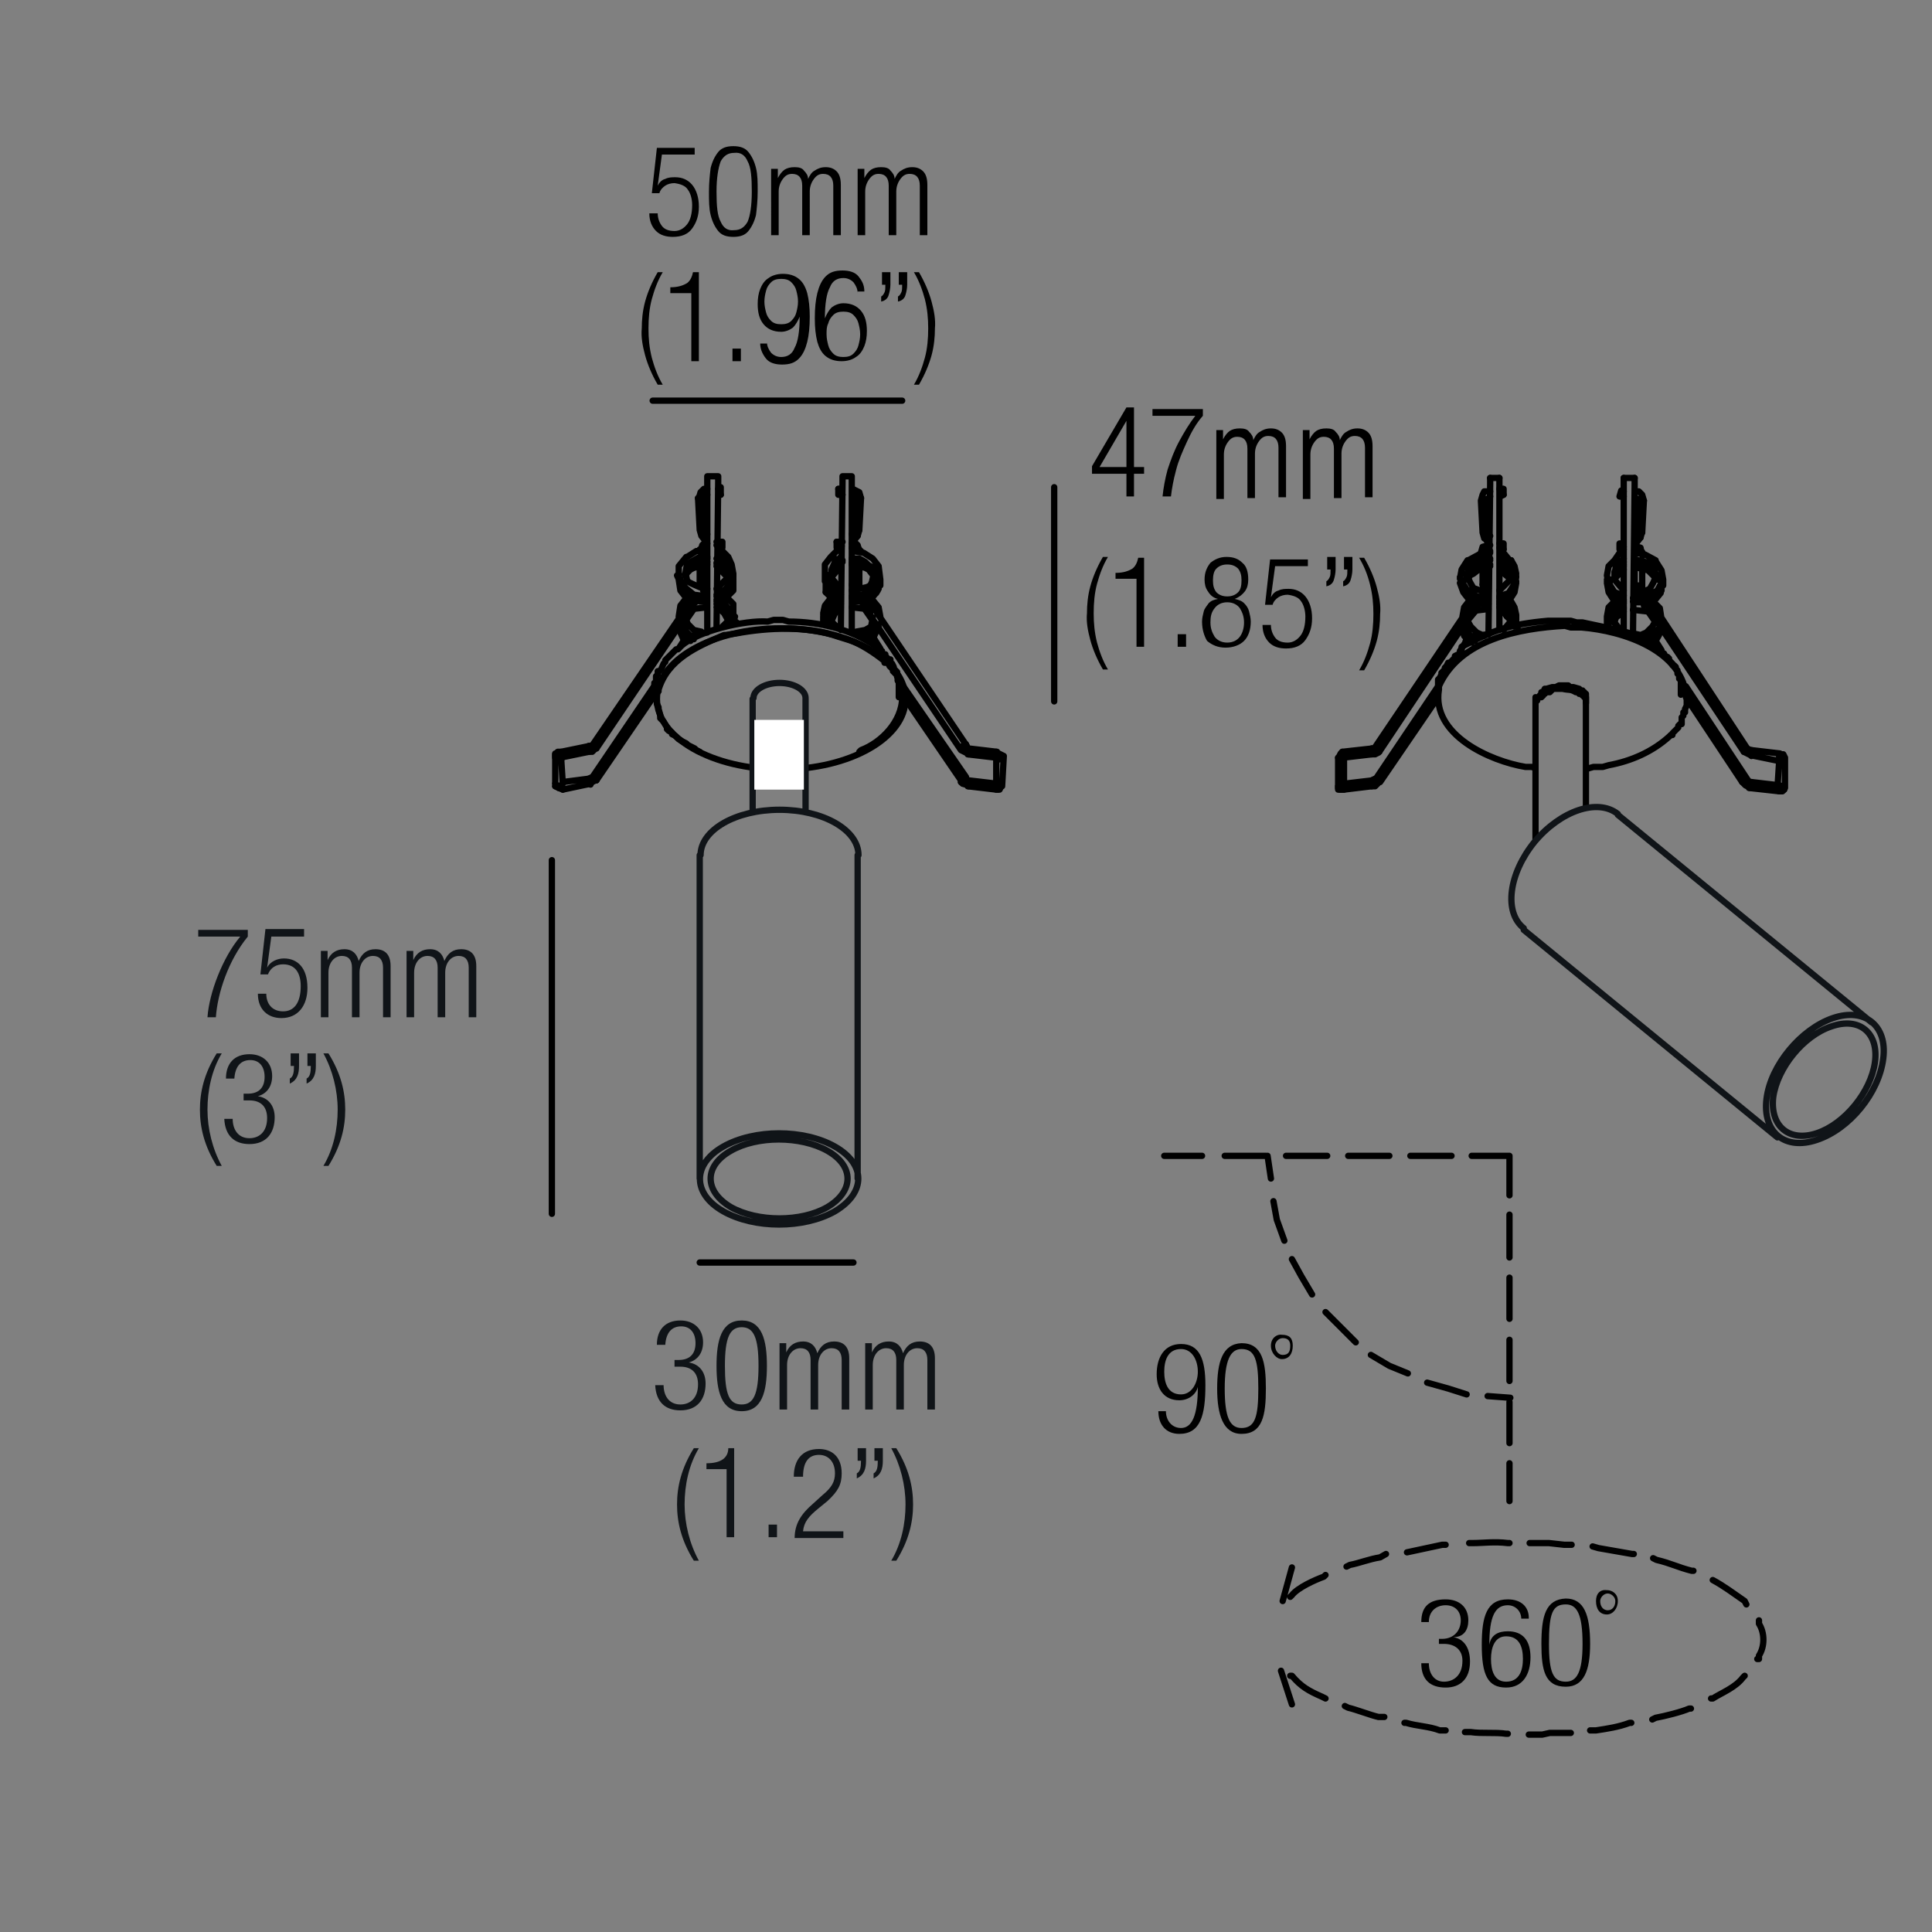 <?xml version="1.0" encoding="utf-8"?>
<!-- Generator: Adobe Illustrator 23.0.1, SVG Export Plug-In . SVG Version: 6.00 Build 0)  -->
<svg version="1.1" id="Layer_1" xmlns="http://www.w3.org/2000/svg" xmlns:xlink="http://www.w3.org/1999/xlink" x="0px" y="0px"
	 viewBox="0 0 230 230" style="enable-background:new 0 0 230 230;" xml:space="preserve">
<rect x="0" y="0" width="230" height="230" fill="#808080" stroke="none"/>
<style type="text/css">
	.st0{fill:none;stroke:#000000;stroke-width:0.75;stroke-linecap:round;stroke-linejoin:round;stroke-miterlimit:10;}
	.st1{fill:none;stroke:#101418;stroke-width:0.75;stroke-linecap:round;stroke-linejoin:round;stroke-miterlimit:10;}
	.st2{fill:#101418;}
	.st3{clip-path:url(#SVGID_2_);}
	
		.st4{clip-path:url(#SVGID_4_);fill:none;stroke:#101418;stroke-width:0.75;stroke-linecap:round;stroke-linejoin:round;stroke-miterlimit:10;}
	.st5{fill:#FFFFFF;}
</style>
<ellipse class="st0" cx="93" cy="83.2" rx="14.8" ry="8.4"/>
<path d="M82.7,17.6v0.8h-3.9l-0.5,3.7l0,0c0.2-0.4,0.5-0.7,0.9-0.8c0.4-0.2,0.8-0.2,1.2-0.2c0.8,0,1.5,0.3,2,0.9
	c0.5,0.6,0.8,1.5,0.8,2.6c0,1.1-0.3,1.9-0.8,2.6c-0.5,0.7-1.3,1-2.3,1c-0.8,0-1.5-0.2-2-0.7c-0.5-0.5-0.8-1.2-0.8-2.1h1
	c0,0.6,0.2,1.1,0.5,1.5c0.3,0.4,0.8,0.6,1.5,0.6c0.6,0,1.1-0.3,1.5-0.8c0.4-0.5,0.6-1.3,0.6-2.3c0-0.7-0.2-1.4-0.5-1.8
	c-0.3-0.5-0.9-0.7-1.6-0.8c-0.4,0-0.8,0.1-1.1,0.3c-0.3,0.2-0.6,0.5-0.7,0.9h-0.9l0.6-5.4H82.7z M84.4,22.8c0-1,0.1-2,0.2-2.8
	c0.2-0.8,0.5-1.4,0.9-1.9c0.4-0.5,1-0.7,1.8-0.7c0.8,0,1.4,0.2,1.8,0.7c0.4,0.5,0.7,1.1,0.9,1.9c0.2,0.8,0.2,1.7,0.2,2.8
	c0,1-0.1,2-0.2,2.8c-0.2,0.8-0.5,1.4-0.9,1.9c-0.4,0.5-1,0.7-1.8,0.7c-0.8,0-1.4-0.2-1.8-0.7c-0.4-0.5-0.7-1.1-0.9-1.9
	C84.4,24.8,84.4,23.9,84.4,22.8 M85.3,22.8c0,1.7,0.1,2.9,0.5,3.6c0.3,0.7,0.8,1.1,1.6,1c0.7,0,1.2-0.3,1.6-1
	c0.3-0.7,0.5-1.9,0.5-3.6c0-1.7-0.1-2.9-0.5-3.6c-0.3-0.7-0.8-1.1-1.6-1c-0.7,0-1.2,0.3-1.6,1C85.5,20,85.3,21.2,85.3,22.8
	 M91.8,20.1h0.8v1.1h0c0.2-0.4,0.5-0.8,0.8-1c0.3-0.2,0.7-0.3,1.2-0.3c0.5,0,0.9,0.1,1.1,0.4c0.3,0.3,0.5,0.6,0.5,1h0
	c0.2-0.4,0.4-0.8,0.8-1c0.3-0.2,0.7-0.4,1.3-0.4c0.6,0,1,0.2,1.3,0.5c0.3,0.3,0.5,0.8,0.5,1.6V28h-0.9v-5.9c0-0.9-0.4-1.4-1.2-1.4
	c-0.5,0-0.8,0.2-1.1,0.6c-0.3,0.4-0.5,0.9-0.5,1.5V28h-0.9v-5.9c0-0.9-0.4-1.4-1.2-1.4c-0.5,0-0.8,0.2-1.1,0.6
	c-0.3,0.4-0.5,0.9-0.5,1.5V28h-0.9V20.1z M102.1,20.1h0.8v1.1h0c0.2-0.4,0.5-0.8,0.8-1c0.3-0.2,0.7-0.3,1.2-0.3
	c0.5,0,0.9,0.1,1.1,0.4c0.3,0.3,0.5,0.6,0.5,1h0c0.2-0.4,0.4-0.8,0.8-1c0.3-0.2,0.7-0.4,1.3-0.4c0.6,0,1,0.2,1.3,0.5
	c0.3,0.3,0.5,0.8,0.5,1.6V28h-0.9v-5.9c0-0.9-0.4-1.4-1.2-1.4c-0.5,0-0.8,0.2-1.1,0.6c-0.3,0.4-0.5,0.9-0.5,1.5V28h-0.9v-5.9
	c0-0.9-0.4-1.4-1.2-1.4c-0.5,0-0.8,0.2-1.1,0.6c-0.3,0.4-0.5,0.9-0.5,1.5V28h-0.9V20.1z"/>
<path d="M78.9,32.4c-0.6,1-1,2.1-1.3,3.2c-0.3,1.1-0.4,2.3-0.4,3.5s0.1,2.3,0.4,3.5c0.3,1.1,0.7,2.2,1.3,3.2h-0.6
	c-0.7-1.2-1.2-2.4-1.5-3.5c-0.3-1.1-0.5-2.2-0.4-3.2c0-1,0.1-2.1,0.4-3.2c0.3-1.1,0.8-2.3,1.5-3.5H78.9z M82.2,34.9h-2.4v-0.7
	c0.9,0,1.5-0.2,2-0.5c0.4-0.3,0.6-0.8,0.7-1.3h0.7V43h-0.9V34.9z M87.2,41.5h1V43h-1V41.5z M91,35.9c0,0.5,0.1,0.9,0.2,1.3
	c0.1,0.4,0.3,0.7,0.6,1c0.3,0.3,0.7,0.4,1.2,0.4c0.5,0,0.9-0.1,1.2-0.4c0.3-0.3,0.5-0.6,0.6-1c0.1-0.4,0.2-0.8,0.2-1.3
	c0-0.5-0.1-0.9-0.2-1.3c-0.1-0.4-0.3-0.7-0.6-1c-0.3-0.3-0.7-0.4-1.2-0.4c-0.5,0-0.9,0.1-1.2,0.4c-0.3,0.3-0.5,0.6-0.6,1
	C91.1,35,91,35.4,91,35.9 M91.3,40.7c0,0.5,0.2,0.9,0.5,1.3c0.3,0.3,0.7,0.5,1.2,0.5c0.7,0,1.3-0.3,1.6-1.1c0.4-0.7,0.6-2,0.6-3.7
	l0,0c-0.2,0.5-0.5,1-0.8,1.3c-0.4,0.3-0.9,0.5-1.4,0.5c-0.9,0-1.6-0.3-2.1-0.9c-0.5-0.6-0.7-1.4-0.7-2.4c0-0.7,0.1-1.3,0.3-1.8
	c0.2-0.5,0.5-1,1-1.3c0.4-0.3,1-0.5,1.7-0.5c0.8,0,1.4,0.2,1.9,0.6c0.5,0.4,0.8,1,1,1.7c0.2,0.8,0.3,1.7,0.3,2.8
	c0,1.2-0.1,2.2-0.3,3c-0.2,0.8-0.5,1.5-1,2c-0.5,0.5-1.1,0.7-2,0.7c-0.8,0-1.5-0.2-1.9-0.7c-0.4-0.5-0.7-1.1-0.7-1.8H91.3z
	 M98.4,39.8c0,0.5,0.1,0.9,0.2,1.3c0.1,0.4,0.3,0.7,0.6,1c0.3,0.3,0.7,0.4,1.2,0.4c0.5,0,0.9-0.1,1.2-0.4c0.3-0.3,0.5-0.6,0.6-1
	c0.1-0.4,0.2-0.8,0.2-1.3c0-0.5-0.1-0.9-0.2-1.3c-0.1-0.4-0.3-0.7-0.6-1s-0.7-0.4-1.2-0.4c-0.5,0-0.9,0.1-1.2,0.4
	c-0.3,0.3-0.5,0.6-0.6,1C98.4,38.9,98.4,39.3,98.4,39.8 M102.1,34.9c0-0.5-0.2-0.9-0.5-1.3c-0.3-0.3-0.7-0.5-1.2-0.5
	c-0.7,0-1.3,0.3-1.6,1.1c-0.4,0.7-0.6,2-0.6,3.7l0,0c0.2-0.5,0.5-1,0.8-1.3c0.4-0.3,0.9-0.5,1.4-0.5c0.9,0,1.6,0.3,2.1,0.9
	c0.5,0.6,0.7,1.4,0.7,2.4c0,0.7-0.1,1.3-0.3,1.8c-0.2,0.5-0.5,1-1,1.3c-0.4,0.3-1,0.5-1.7,0.5c-0.8,0-1.4-0.2-1.9-0.6
	c-0.5-0.4-0.8-1-1-1.7c-0.2-0.8-0.3-1.7-0.3-2.8c0-1.2,0.1-2.2,0.3-3c0.2-0.8,0.5-1.5,1-2c0.5-0.5,1.1-0.7,2-0.7
	c0.8,0,1.5,0.2,1.9,0.7c0.4,0.5,0.7,1,0.7,1.8H102.1z M107,32.4h1v1.5c0,0.4-0.1,0.9-0.2,1.2c-0.1,0.4-0.4,0.7-0.9,0.8v-0.6
	c0.2-0.1,0.3-0.3,0.4-0.5c0.1-0.2,0.1-0.5,0.1-0.9H107V32.4z M105,32.4h1v1.5c0,0.4-0.1,0.9-0.2,1.2c-0.1,0.4-0.4,0.7-0.9,0.8v-0.6
	c0.2-0.1,0.3-0.3,0.4-0.5c0.1-0.2,0.1-0.5,0.1-0.9H105V32.4z M108.8,45.8c0.6-1,1-2.1,1.3-3.2c0.3-1.1,0.4-2.3,0.4-3.5
	s-0.1-2.3-0.4-3.5c-0.3-1.1-0.7-2.2-1.3-3.2h0.6c0.7,1.2,1.2,2.4,1.5,3.5c0.3,1.1,0.5,2.2,0.4,3.2c0,1-0.1,2.1-0.4,3.2
	c-0.3,1.1-0.8,2.3-1.5,3.5H108.8z"/>
<path d="M137.9,168c0,1.6,0.9,2.7,2.5,2.7c2.5,0,3.1-2.2,3.1-5.8c0-3.1-0.7-4.9-2.9-4.9c-2,0-2.9,1.6-2.9,3.6c0,1.8,0.9,3.1,2.7,3.1
	c1.1,0,2-0.7,2.2-1.6c0,3.4-0.7,4.9-2,4.9c-1.1,0-1.8-0.9-1.8-2H137.9z M138.6,163.3c0-1.3,0.4-2.7,2-2.7c1.3,0,2,1.3,2,2.7
	c0,1.3-0.7,2.7-2,2.7C139,166,138.6,164.6,138.6,163.3"/>
<path d="M145.8,165.3c0-3.4,0.7-4.7,2-4.7c1.6,0,2,1.3,2,4.7c0,3.4-0.4,4.7-2,4.7C146.4,170,145.8,168.7,145.8,165.3 M144.9,165.3
	c0,3.1,0.7,5.4,2.9,5.4c2.5,0,2.9-2.2,2.9-5.4c0-3.1-0.4-5.4-2.9-5.4C145.5,160,144.9,162.2,144.9,165.3"/>
<path d="M151.3,160.2c0,0.9,0.7,1.6,1.3,1.6c0.9,0,1.3-0.7,1.3-1.6c0-0.9-0.4-1.3-1.3-1.3C152,158.8,151.3,159.3,151.3,160.2
	 M151.8,160.2c0-0.4,0.4-0.9,0.9-0.9c0.7,0,0.9,0.4,0.9,0.9c0,0.7-0.2,1.1-0.9,1.1C152.2,161.3,151.8,160.8,151.8,160.2"/>
<path d="M171.2,195.7h0.7c1.3,0,2.2,0.7,2.2,2c0,1.8-1.1,2.5-2.2,2.5c-1.1,0-1.8-0.9-1.8-2.2h-0.9c0,2,1.1,2.9,2.9,2.9
	c1.8,0,2.9-1.1,2.9-3.1c0-1.6-0.7-2.7-2-2.9c1.3,0,1.8-0.9,1.8-2c0-1.6-1.1-2.5-2.7-2.5c-2,0-2.9,0.9-2.9,2.7h0.9c0-1.3,0.9-2,2-2
	c1.1,0,1.8,0.7,1.8,1.8c0,1.3-0.9,2.2-2.2,2.2h-0.4V195.7z"/>
<path d="M182,192.6c0-1.3-0.9-2.2-2.5-2.2c-2.5,0-3.1,2-3.1,5.4c0,3.6,0.7,5.1,2.9,5.1c2,0,2.9-1.6,2.9-3.6c0-2-0.9-3.1-2.7-3.1
	c-1.1,0-2,0.4-2.2,1.6c0-3.4,0.7-4.7,2.2-4.7c0.9,0,1.6,0.7,1.6,1.6H182z M177.5,197.5c0-1.3,0.4-2.7,1.8-2.7c1.6,0,2,1.3,2,2.7
	c0,1.3-0.4,2.7-2,2.7C177.9,200.2,177.5,198.9,177.5,197.5"/>
<path d="M184.4,195.7c0-3.6,0.4-4.7,2-4.7c1.3,0,2,1.1,2,4.7c0,3.4-0.7,4.5-2,4.5C184.9,200.2,184.4,199.1,184.4,195.7 M183.5,195.7
	c0,3.1,0.4,5.1,2.9,5.1c2.2,0,2.9-2,2.9-5.1c0-3.4-0.7-5.4-2.9-5.4C184,190.4,183.5,192.4,183.5,195.7"/>
<path d="M190,190.6c0,0.9,0.4,1.6,1.3,1.6c0.7,0,1.3-0.7,1.3-1.6c0-0.9-0.7-1.3-1.3-1.3C190.5,189.2,190,189.7,190,190.6
	 M190.5,190.6c0-0.4,0.4-0.9,0.9-0.9c0.4,0,0.9,0.4,0.9,0.9c0,0.7-0.4,1.1-0.9,1.1C190.9,191.7,190.5,191.3,190.5,190.6"/>
<path class="st0" d="M196.6,76.6h0.2 M192.2,74.1l-0.2-0.2l-0.4,0.2l-0.2,0.2 M192.4,73.4V73 M195.1,70.5v-0.4l-0.4-0.2v0.2
	 M195.5,69.9l-0.2-0.2h-0.7 M195.5,66.1v-0.4h-0.4l-0.2,0.2 M192.8,65.4v-0.4v-0.2 M171.2,83v-0.7 M193.3,56.9h1.3 M177.4,56.9h1.1
	 M188.8,96.1V83.7V83 M178.5,64.7h0.4 M179,65.4h-0.2 M177.2,64.9l-0.7,0.2l-0.2,0.7 M177.4,65.6l-0.2,0.2 M176.5,69.6v-2.2
	 M176.3,66.1v-0.2 M177.2,67.4v2.2 M176.5,69.6l0.2,0.9 M177.2,69.6v0.2 M179.4,73.4l-0.7-0.9 M176.7,70.5h0.2 M177.2,69.9v0.2
	 M179.9,73.9l-0.4-0.4 M180.5,74.6h0.2 M179.9,73.9v-0.7l-0.2-0.7l-0.7-0.7 M175.6,71.9l-0.2,0.2 M174.7,73.9l0.4,0.7l0.7,0.7
	l0.9,0.4 M179.9,73.4l-0.4-0.7l-0.4-0.7 M179.9,73.7l-0.4-0.9l-0.9-0.4 M174.7,73.7v0.2 M179.9,73.9l-0.4-0.9l-0.9-0.4 M175.6,72.8
	l-0.9,1.1 M174.1,74.8l0.2,0.9l0.4,0.4 M180.5,74.1v0.4 M174.1,74.8l0.9,1.3 M180.5,74.6v-0.7 M174.3,74.6l0.9,1.3 M180.5,74.6v-1.1
	 M174.3,74.6l0.4,0.7l0.7,0.7 M175,71.4l-0.7,0.9l-0.2,1.1 M180.5,74.3v-1.1l-0.2-0.9l-0.4-0.7 M179,75l0.9-1.1 M180.3,74.6l0.2-0.2
	 M175.6,75.7l1.6-0.2 M175.6,75.7l-0.7,0.4l-0.4,0.2 M175.6,72.8l-0.4,0.2 M175.4,72.1l-0.4,0.2l-0.4,0.4 M177.2,72.5l-1.6,0.2
	 M175.4,72.1l0.7-0.2 M178.5,72.3l1.1-0.7l0.7-1.1 M178.5,71l1.1-0.4l0.7-1.1 M177.4,65.8l-1.3,0.2l-1.3,0.7 M174.7,66.7l-0.7,1.1
	l-0.2,1.1l0.7,1.1 M174.5,70.1l1.3,0.9l1.3,0.2 M178.5,71.2l1.1-0.4l0.7-1.1l0.2-1.1 M173.8,68.7l0.2,0.9l0.4,0.9 M174.5,70.5
	l1.3,0.7l1.3,0.4 M178.5,71.6l1.1-0.7l0.7-0.9l0.2-1.3 M177.2,71.9h-0.7l-0.4-0.2h-0.2h-0.2v-0.2h-0.2v-0.2h-0.2H175V71h-0.2
	l-0.2-0.2l-0.2-0.2v-0.2v-0.2l-0.2-0.2v-0.2h-0.2V69 M178.5,71.9l1.1-0.7l0.7-0.9l0.2-1.1 M173.8,69.4l0.4,1.1l0.7,0.9l1.1,0.4
	 M180.3,70.5l0.2-1.1 M179.9,69l-1.3-1.1 M177.4,67.4l-1.1,0.2l-0.9,0.7l-0.4,0.2l-0.2,0.4 M179.9,68.7l-0.4-0.7l-0.9-0.7
	 M177.4,67.2h-1.1l-0.9,0.7l-0.9,1.1 M179.9,68.5l-0.4-0.7l-0.9-0.7 M177.4,66.7l-1.1,0.2l-0.9,0.4l-0.4,0.4l-0.4,0.9 M179.9,68.5
	l-0.4-1.1l-0.9-0.7 M177.4,66.5l-0.9,0.2l-0.9,0.2l-0.4,0.2l-0.2,0.2l-0.4,1.1l0.4,0.9l0.4,0.7l1.1,0.4h0.7 M178.5,70.3l1.3-1.3
	 M180.3,69.4l0.2-1.1l-0.2-0.9l-0.4-0.7 M179.9,69v-0.9l-0.7-0.9 M177.2,63.6l0.2,0.2 M178.5,65.2l1.3,1.6 M179.2,67.2l-0.4-0.9
	 M177.4,64.9l-0.7-0.9 M177.2,63.4v0.2 M176.5,63.4l0.2,0.7 M177,59.6l0.2,3.8 M176.5,63.4l-0.2-3.8 M177.4,59.1l-0.2,0.2l-0.2,0.2
	 M177.4,58.5h-0.7l-0.2,0.4l-0.2,0.7 M179,58.9l-0.4,0.2 M178.5,58.2h0.4 M175.2,73l-11,16.5 M163.6,89.1l11-16.3 M163.3,89.8h0.4
	l0.4-0.2 M163.3,89.1h0.2 M163.3,89.8l-3.4,0.4 M159.8,89.5l3.6-0.4 M160,90.2l-0.2,0.2 M159.8,89.5l-0.2,0.2l-0.2,0.4 M171.2,83
	l-6.9,10.1 M163.8,92.7l7.4-11 M173.8,77.5l0.7-1.1 M163.3,93.6h0.4l0.4-0.4 M163.3,92.9l0.4-0.2 M163.3,93.6L160,94 M160,93.3
	l3.4-0.4 M159.3,93.8l0.2,0.2h0.4 M160,90.2v3.4 M159.3,93.6v-3.4 M212.5,90.2v3.6 M211.6,93.8l0.2-3.1 M211.8,94.2h0.4l0.2-0.2
	 M208.5,93.1l3.4,0.4 M211.8,94.2l-3.6-0.4 M208,92.9l0.4,0.2 M207.4,93.1l0.4,0.4l0.4,0.2 M197.1,76.3l0.7,1.1 M200.7,81.7
	l7.4,11.2 M207.4,93.1L200.7,83 M212.5,90.2l-0.2-0.4h-0.4 M208.5,89.3l3.4,0.4 M211.8,90.6l-3.4-0.7 M208,89.1l0.4,0.2 M207.6,89.5
	l0.4,0.2l0.4,0.2 M197.3,72.8L208,89.1 M207.6,89.5l-11-16.5 M193.1,58.5h0.2 M193.3,59.1h-0.4 M195.7,59.6l-0.2-0.7l-0.4-0.4h-0.4
	 M195.1,59.6l-0.2-0.2h-0.2 M195.7,59.6l-0.2,3.8 M194.9,63.4l0.2-3.8 M195.3,64l0.2-0.7 M194.6,63.8l0.2-0.4 M195.3,64l-0.7,0.9
	 M193.3,66.5l-0.7,0.7 M192.2,66.7l1.1-1.6 M192.6,67.2l-0.4,0.9V69 M192.2,66.7l-0.7,0.7l-0.2,1.1l0.2,0.9 M192.2,69l1.1,1.3
	 M194.6,70.5h0.9l0.9-0.4l0.4-0.7l0.4-0.9l-0.4-0.9l-0.2-0.4l-0.4-0.2l-0.7-0.2l-0.9-0.2 M193.3,66.9l-0.9,0.4l-0.2,1.1 M197.3,68.7
	l-0.4-0.9l-0.2-0.2l-0.9-0.4l-1.1-0.2 M193.3,67.2l-0.9,0.7l-0.2,0.9 M197.3,69l-0.7-1.1l-0.4-0.2l-1.6-0.4 M193.3,67.4l-0.9,0.7
	l-0.2,0.9 M197.1,69l-0.2-0.4l-0.7-0.7l-1.6-0.4 M193.3,67.8l-1.1,1.1 M191.3,69.4l0.2,1.1 M195.7,71.9l1.1-0.2l0.9-1.1l0.2-1.1
	 M191.3,69.2l0.2,1.3l0.7,0.9l1.1,0.4 M198,69v0.7h-0.2v0.4v0.2l-0.2,0.2l-0.4,0.4l-0.2,0.2h-0.2v0.2h-0.2l-0.2,0.2H196h-0.2
	l-0.2,0.2h-1.1 M191.3,69l0.2,1.1l0.7,1.1l1.1,0.4 M194.4,71.6l1.6-0.2l1.3-0.9 M197.3,70.5l0.4-0.9l0.2-0.9 M191.3,68.5l0.2,1.1
	l0.7,1.1l1.1,0.7 M194.4,71.2L196,71l1.3-0.7 M197.3,70.3L198,69l-0.2-1.1l-0.7-1.1 M197.1,66.7l-1.3-0.7l-1.1-0.2 M191.5,69.4
	l0.7,1.1l1.1,0.4 M191.5,70.5l0.7,1.1l1.1,0.7 M195.7,71.9l0.7,0.2 M196.2,72.8l-1.8-0.2 M197.3,72.8l-0.4-0.4l-0.4-0.2 M196.6,73
	l-0.4-0.2 M197.1,76.3l-0.2-0.2l-0.7-0.2 M194.4,75.4l1.8,0.4 M191.3,74.3l0.2,0.2 M192.2,74.1l0.7,0.9 M192.2,71.6l-0.7,0.7
	l-0.2,1.1v0.9 M197.8,73.7l-0.2-1.3l-0.7-0.7 M196.4,75.9l0.7-0.7l0.7-0.7 M191.3,73.4v1.1 M196.6,76.1l1.1-1.6 M191.3,73.9v0.7
	 M196.9,76.1l0.9-1.3 M191.3,74.6v-0.4 M197.1,76.3l0.4-0.7l0.2-0.7 M197.1,74.1l-0.9-1.3 M193.3,72.5l-0.9,0.4l-0.4,0.9
	 M193.3,72.3l-0.9,0.4l-0.4,0.9 M195.7,72.1v-0.2 M192.8,72.1l-0.7,0.7l-0.2,0.7 M195.1,75.7l0.9-0.4l0.7-0.7l0.4-0.7 M196.6,72.1
	l-0.4-0.2 M192.6,71.9l-0.4,0.7l-0.2,0.7l0.2,0.9 M192.4,73.4l-0.2,0.7 M193.3,72.8l-0.9,0.7 M194.6,70.1v-0.4 M195.1,70.5l0.4-0.7
	 M194.6,69.6v-2.2 M194.9,65.8h0.2 M195.5,66.1h0.2 M195.5,67.6v2.2 M194.9,65.8l-0.2-0.2 M195.5,66.1l-0.2-0.9l-0.7-0.2
	 M193.3,65.4h-0.4 M192.8,64.7h0.4"/>
<path class="st0" d="M86.6,68.7l-1.3-1.3 M84.2,67.2l-1.6,0.4l-0.4,0.2l-0.4,0.4l-0.2,0.4 M86.6,68.5l-0.4-0.7l-0.9-0.7 M84.2,66.9
	l-1.1,0.2l-0.9,0.4l-0.7,0.9 M86.6,68.3l-0.4-0.9l-0.9-0.4 M84.2,66.5l-1.1,0.2l-0.9,0.4l-0.4,0.4l-0.2,0.9 M86.6,68.3l-0.4-1.1
	l-0.9-0.7 M84.2,66.3h-0.9l-0.7,0.4l-0.4,0.2l-0.4,0.2l-0.2,1.1l0.2,0.9l0.2,0.2l0.4,0.2l0.9,0.4l0.9,0.2 M85.3,70.1l1.3-1.3
	 M87.3,69v-0.7l-0.2-1.1l-0.4-0.9 M86.6,68.7v-0.9l-0.4-1.1 M84,63.4l0.2,0.2 M85.3,64.9l1.3,1.3 M86.2,66.7l-0.7-0.7 M84.2,64.7
	l-0.7-0.9 M84,63.1v0.2 M83.3,63.1l0.2,0.7 M83.7,59.3l0.2,3.8 M83.3,63.1l-0.2-3.8 M84.2,58.9H84l-0.2,0.4 M84.2,58.2h-0.4
	l-0.4,0.4l-0.2,0.7 M85.8,58.9h-0.2 M85.5,58.2l0.2-0.2 M82,72.8L71,89.1 M70.6,88.6l11-16.1 M70.1,89.5h0.4l0.4-0.4 M70.1,88.9
	l0.4-0.2 M70.1,89.5l-3.4,0.7 M66.8,89.5l3.4-0.7 M66.8,90.2H67 M66.8,89.5h-0.4l-0.2,0.2 M77.9,82.8L71,92.9 M70.6,92.4l7.6-11.2
	 M80.8,77.2l0.7-1.1 M70.3,93.3l0.2-0.2l0.4-0.2 M70.1,92.7l0.4-0.2 M70.3,93.3L67,94 M67,93.1l3.1-0.4 M66.1,93.6l0.4,0.2L67,94
	 M66.8,90.2l0.2,3.1 M66.1,93.3v-3.6 M119.5,90l-0.2,3.6 M118.6,93.6v-3.4 M118.6,94h0.4l0.2-0.4 M115.3,92.9l3.4,0.4 M118.6,94
	l-3.4-0.4 M115,92.7l0.2,0.2 M114.4,93.1l0.2,0.2l0.7,0.2 M104.1,76.1l0.7,1.1 M107.4,81.5l7.6,11 M114.4,92.9l-6.9-10.1 M119.5,90
	l-0.4-0.2l-0.4-0.2 M115.3,89.1l3.4,0.4 M118.6,90.2l-3.4-0.4 M115,88.9l0.2,0.2 M114.4,89.3l0.4,0.2l0.4,0.2 M104.1,72.5l11,16.3
	 M114.4,89.3l-11-16.3 M99.8,58.2h0.4 M100.3,58.9h-0.4 M102.5,59.3l-0.2-0.7l-0.4-0.2l-0.4-0.2 M101.9,59.3l-0.2-0.2l-0.2-0.2
	 M102.5,59.3l-0.2,3.8 M101.6,63.1l0.2-3.8 M102.1,63.8l0.2-0.7 M101.6,63.4v-0.2 M102.1,63.8l-0.7,0.9 M100.1,66.3l-0.7,0.7
	 M98.9,66.3l1.3-1.3 M101.4,63.6l0.2-0.2 M99.4,66.9l-0.4,0.9v0.9 M98.9,66.3l-0.7,0.9v1.1v0.9 M98.9,68.7l1.1,1.3 M101.4,70.3
	l0.9-0.2l0.9-0.2l0.4-0.2l0.2-0.4l0.2-0.9l-0.2-0.9l-0.4-0.2l-0.4-0.4l-0.7-0.4h-0.9 M100.3,66.7l-0.9,0.4l-0.4,1.1 M104.1,68.5
	l-0.2-0.9l-0.4-0.2l-0.9-0.7h-1.1 M100.3,66.9l-0.9,0.4l-0.4,1.1 M104.1,68.5l-0.7-0.9l-0.4-0.2l-1.6-0.4 M100.1,67.2l-0.7,0.7
	l-0.4,0.7 M104.1,68.7l-0.7-0.9l-0.4-0.2l-1.6-0.4 M100.1,67.4l-1.1,1.3 M98.3,69.2v1.3 M102.7,71.9l1.1-0.7l0.7-0.9l0.2-1.1
	 M98.3,69v1.1l0.9,1.1l0.9,0.4 M104.8,69v0.7h-0.2v0.2v0.2c-0.2,0.2-0.2,0.7-0.7,0.7V71h-0.2l-0.2,0.2H103v0.2h-0.2v0.2h-0.9h-0.2
	h-0.2 M98.3,68.5l0.2,1.1l0.7,1.1l0.9,0.7 M101.4,71.2h1.3l1.3-0.9 M104.1,70.3l0.4-0.9l0.2-0.9 M98.3,68.3v1.1l0.9,1.1l0.9,0.7
	 M101.4,71l1.3-0.2l1.3-0.7 M104.1,70.1l0.7-1.1l-0.2-1.6l-0.7-0.9 M103.9,66.5l-1.1-0.7l-1.3-0.2 M98.3,69.2l0.9,0.9l0.9,0.7
	 M98.3,70.5l0.9,0.9l0.9,0.4 M102.7,71.9h0.4 M103.2,72.5l-1.8-0.2 M104.1,72.5l-0.2-0.4l-0.7-0.2 M103.4,72.8l-0.2-0.2 M104.1,76.1
	l-0.4-0.4H103 M101.4,75.2l1.6,0.4 M98.3,74.1v0.2 M98.9,73.9l0.7,0.7 M98.9,71.2l-0.7,0.9L98,73l0.2,1.1 M104.8,73.4l-0.2-1.1
	l-0.9-1.1 M103.2,75.7l0.7-0.7l0.7-0.7 M98,73.2l0.2,1.1 M103.4,75.7l1.1-1.1 M98,73.4v0.9 M103.9,75.9l0.7-1.3 M98,74.1v-0.2
	 M103.9,76.1l0.4-0.9l0.2-0.7 M103.9,73.9l-0.9-1.3 M100.1,72.3l-0.7,0.4l-0.4,0.9 M103.9,73.7v-0.2 M100.1,71.9l-0.7,0.7l-0.7,0.9
	 M99.8,71.9l-0.7,0.4l-0.4,0.9 M101.9,75.2L103,75l0.7-0.4l0.2-1.1 M103.4,71.9l-0.4-0.2 M99.6,71.6l-0.7,0.7L98.7,73l0.2,0.9
	 M98,74.1h0.2 M99.4,73l-0.4,0.9 M101.4,69.6h0.2 M100.1,72.3L99.4,73 M101.4,69.6h0.2 M101.9,70.3l0.4-0.7 M101.6,69.4v-2.2
	 M101.6,65.6h0.2 M102.3,65.6h0.2 M102.3,67.4v2.2 M101.6,65.6l-0.2-0.4 M102.3,65.6l-0.2-0.7l-0.4-0.4 M100.1,65.2h-0.4 M99.6,64.5
	h0.7 M107.4,83L107.4,83c0,2.9-2.5,5.4-4.9,6.3l-0.2,0.2 M182.8,91.5l-0.4-0.2h-0.4h-0.4c-4.2-0.7-11.2-3.8-10.3-9.2v-0.2v-0.2
	c2.5-5.6,9.6-6.9,15-7.2l0.7,0.2h1.3c4.9,0.4,12.1,2.7,12.5,8.5v0.2v0.4v0.2l-0.2,0.4v0.4h-0.2v0.2v0.2l-0.2,0.2V86v0.2h-0.2
	l-0.2,0.2v0.2l-0.7,0.7v0.2h-0.2l-0.2,0.2c-2,1.8-4.5,2.9-7.2,3.4l-0.7,0.2h-0.7h-0.4l-0.7,0.2 M171.2,82.4v-0.9v-0.2v-0.4l0.2-0.2
	l0.2-0.4v-0.2l0.2-0.2l0.2-0.2v-0.2l0.2-0.2l0.2-0.4h0.2l0.2-0.2l0.2-0.2l0.2-0.2v-0.2l0.4-0.2l0.4-0.2V77c3.8-2,5.8-2.7,10.3-3.1
	h2.7l0.7,0.2h0.7l4.2,0.9l0.4,0.2h0.4l0.7,0.2c0.7,0.4,2.2,0.9,2.7,1.6l0.9,0.4v0.2l0.4,0.2l0.2,0.4h0.2l0.2,0.2v0.2l0.2,0.2
	l0.2,0.2v0.2h0.2l0.2,0.2v0.2l0.2,0.2v0.2v0.2l0.2,0.2v0.4h0.2v0.4v0.2v1.3 M194.6,56.9v0.9l-0.2,17.9 M193.3,56.9v18.3 M177.4,56.9
	v0.7l-0.2,17.9 M178.5,56.9V75 M188.8,83v-0.2v-0.2h-0.2v-0.2h-0.2v-0.2h-0.2l-0.2-0.2l-0.7-0.2h-0.4l-0.2-0.2h-1.1l-0.4,0.2h-0.4
	l-0.7,0.2h-0.2l-0.2,0.4h-0.2v0.2l-0.2,0.2V83h-0.2 M188.8,83.7v-0.2v-0.2V83h-0.2v-0.2h-0.2l-0.2-0.2h-0.2v-0.2h-0.2h-0.2
	c-0.7-0.4-0.7-0.2-1.6-0.4h-1.1l-0.4,0.4h-0.4l-0.2,0.2h-0.2v0.2l-0.2,0.2H183v0.4l-0.2,0.2 M182.8,99.9V83 M179,65.4v-0.7
	 M179,58.9v-0.7 M177.2,65.8l-0.2-0.2h-0.2 M176.7,65.6h-0.2l-0.2,0.2 M177.2,69.6L177.2,69.6l-0.4-0.2 M176.7,69.4l-0.2,0.2
	 M177.2,69.9H177 M177,69.9l-0.2,0.2v0.4 M179.4,73v0.4 M180.5,74.3l-0.2-0.4h-0.4 M175.6,76.3v-0.7 M175,76.3l0.2,0.2 M175.2,73
	h0.2 M175.2,73l-0.2-0.2h-0.4 M175.6,72.8l-0.2-0.7 M180.3,69.4v-0.2h-0.2V69h-0.2 M179.9,66.7h-0.4l-0.2,0.4 M177.2,63.6l-0.4,0.2
	V64 M177.2,63.4h-0.4h-0.2 M177,59.6l-0.2-0.2h-0.2l-0.2,0.2 M164.2,89.5l-0.2-0.4l-0.2-0.2l-0.2,0.2 M175.2,73l-0.2-0.2
	 M163.3,89.8v-0.7 M160,90.2l-0.2-0.7 M159.3,90.2L159.3,90.2l0.4,0.2v-0.2 M164.2,93.1v-0.2l-0.4-0.2 M174.5,76.3h0.2l0.4,0.2
	 M163.3,92.9v0.7 M159.3,93.6V94h0.4l0.2-0.2V94 M159.3,93.6V94h0.7 M211.8,94l0.2,0.2l0.2-0.2l0.2-0.2 M211.8,90.4l0.2,0.2h0.2
	l0.2-0.4 M211.8,94.2V94l0.2,0.2l0.2-0.2h0.2 M208.5,93.1l-0.2,0.7 M208,92.9h-0.4l-0.2,0.2 M197.1,76.3L197.1,76.3l-0.4,0.2
	 M211.8,89.8v0.9 M208.5,89.3V90 M208,89.1h-0.2l-0.2,0.4 M196.9,72.8l-0.2,0.2 M192.8,59.1l0.2-0.7 M195.7,59.6l-0.2-0.2h-0.4v0.2
	 M195.5,63.4h-0.2h-0.2h-0.2 M195.3,64l-0.2-0.2h-0.4 M192.6,67.2l-0.2-0.4h-0.2 M191.5,69.4v-0.2h0.2V69h0.4 M196.4,72.1l-0.2,0.7
	 M197.3,72.8h-0.4l-0.2,0.2v0.2 M196.2,75.9v0.4"/>
<path class="st0" d="M125.5,83.5V58 M179.7,142.3v-4.7 M179.7,149.7v-5.1 M179.7,157v-4.9 M179.7,164.4v-4.9 M179.7,171.8v-4.9
	 M179.7,178.7v-4.5 M143.1,137.6h-4.5 M150.7,137.6h-4.9 M158,137.6h-4.9 M165.4,137.6h-4.9 M172.8,137.6h-4.9 M179.7,137.6h-4.5
	 M152.7,190.6l1.1-4 M157.8,187.5l-0.2,0.2c-1.1,0.4-3.1,1.3-3.8,2.2l-0.2,0.2 M165,185l-0.7,0.4c-1.3,0.2-2.5,0.7-3.6,0.9l-0.4,0.2
	 M172.1,183.9h-0.4l-4.2,0.9 M179.7,183.7h-0.2c-1.6-0.2-2.9,0-4.2,0h-0.4 M187.1,183.9h-0.9l-1.8-0.2h-0.7h-0.9h-0.7 M194.5,185
	h-0.2l-4-0.7l-0.7-0.2 M201.6,187h-0.2c-1.6-0.4-2.5-0.9-4.2-1.3l-0.4-0.2 M207.9,191l-0.2-0.4c-1.3-0.9-2.5-1.8-3.8-2.5
	 M209.2,197.5h0.2v-0.4c0.7-1.1,0.7-2.7,0-3.8v-0.4 M203.7,202.2h0.2c1.1-0.7,2.7-1.3,3.6-2.5l0.2-0.2 M196.7,204.7l0.4-0.2
	c1.1-0.2,3.1-0.7,4-1.1h0.2 M189.3,206h0.7c1.3-0.2,2.7-0.4,4-0.9h0.2 M182,206.5h1.6l0.9-0.2h1.6h0.7h0.2 M174.4,206.2h0.7
	c1.3,0.2,2.9,0,4.2,0.2h0.2 M167.2,205.1h0.2c1.3,0.4,2.7,0.4,4,0.9h0.7 M160.1,203.1l0.4,0.2c0.9,0.2,2.7,0.9,3.6,1.1h0.7
	 M153.6,199.5h0.2c1.1,1.3,2,1.8,3.6,2.5l0.4,0.2 M153.8,202.9l-1.3-4 M177.1,166.2l2.7,0.2 M169.9,164.6l2.5,0.7l2.2,0.7
	 M163.2,161.3l2.2,1.3l2.2,0.9 M157.8,156.2l1.8,1.8l1.8,1.8 M153.8,149.9l1.1,2l1.3,2.2 M151.6,143l0.4,2.2l0.9,2.5 M150.9,137.6
	l0.4,2.7 M83.3,150.3h18.3 M77.7,47.7h29.7 M65.7,102.4v42.1 M83.3,89.5l-0.4-0.2l-0.2-0.2l-0.4-0.2l-0.4-0.2l-0.2-0.2l-0.4-0.2
	L80.8,88l-0.2-0.2l-0.2-0.2l-0.4-0.2v-0.2l-0.4-0.2l-0.2-0.2v-0.2l-0.4-0.7l-0.4-0.4v-0.2v-0.2l-0.2-0.7v-0.2l-0.2-0.4v-1.3l0.2-0.2
	v-0.2c1.1-3.6,4.5-5.1,7.8-6.5h0.2l1.3-0.2c3.8-0.7,8.5-0.9,12.1,0.4l1.3,0.4c1.3,0.4,3.1,1.6,4.2,2.5v0.2h0.4l0.2,0.4l0.2,0.2
	l0.2,0.2v0.2l0.4,0.4l0.2,0.4c-0.2,0.7,0.4,0.4,0.4,1.1v0.2V83 M77.9,82.2v-0.9h0.2v-0.4v-0.2v-0.2l0.2-0.2v-0.4h0.2l0.2-0.2L79,79
	l0.2-0.2v-0.2l0.2-0.2l1.1-1.1h0.2l0.2-0.2l0.2-0.2c2-1.8,7.6-3.1,10.3-2.9l0.7-0.2h1.1l0.7,0.2c3.6,0,7.4,0.9,10.3,2.9l0.4,0.4
	l0.2,0.2h0.2v0.4h0.4v0.2l0.2,0.2l0.2,0.2h0.2V79h0.2l0.2,0.4v0.2l0.2,0.2l0.2,0.2v0.2v0.2v0.2h0.2V81v0.2V83 M101.4,56.7v18.6
	 M100.3,56.7v0.7L100.1,75 M84.2,56.7v18.6 M85.5,56.7v0.7l-0.2,17.4 M86,65.2v-0.7 M85.8,58.9V58 M84,65.6l-0.2-0.2h-0.2
	 M83.5,65.4h-0.2v0.2 M84,69.4L84,69.4h-0.2 M83.7,69.4h-0.2l-0.2,0.2 M84,69.6L84,69.6h-0.2 M83.7,69.6v0.2v0.2 M86.2,72.8V73
	 M87.3,74.1l-0.2-0.4h-0.4 M86.6,73.7v0.2 M82.4,75.7l0.2,0.4 M82,76.1l0.2,0.2 M82,72.8h0.2 M82.2,72.8l-0.4-0.2h-0.2 M82.4,72.5
	v-0.7 M87.3,70.3l-0.2-0.2 M87.1,69h0.2H87.1v-0.2h-0.4 M86.6,66.3l-0.4,0.2v0.2 M84,63.4h-0.2l-0.2,0.4 M84,63.1l-0.2-0.2h-0.2
	l-0.2,0.2 M83.7,59.3v-0.2h-0.4l-0.2,0.2 M71,89.1v-0.4h-0.4 M82.2,72.8l-0.4-0.4 M70.1,89.5v-0.7 M66.1,89.8v0.4h0.7v-0.7 M71,92.9
	v-0.4h-0.4 M81.5,76.1l0.7,0.2 M70.1,92.7l0.2,0.7 M66.1,93.6h0.2l0.2,0.2l0.2-0.2L67,94 M66.1,93.3l0.2,0.2l0.2,0.2l0.2-0.2
	 M118.6,93.8l0.2,0.2l0.2-0.2l0.2-0.2 M118.6,90.2l0.4,0.2l0.2-0.2l0.2-0.2 M118.6,94v-0.2l0.2,0.2l0.2-0.2l0.2-0.2 M115.3,92.9v0.7
	 M115,92.7l-0.2-0.2l-0.2,0.2l-0.2,0.4 M104.1,76.1h-0.2l-0.4,0.2 M118.6,89.5v0.7 M115.3,89.1v0.7 M115,88.6v0.2 M115,88.6
	l-0.4,0.2l-0.2,0.4 M103.9,72.5l-0.4,0.2 M99.8,58.9v-0.7 M102.5,59.3l-0.2-0.2h-0.2l-0.2,0.2 M102.3,63.1l-0.2-0.2h-0.2l-0.2,0.2
	 M102.1,63.8l-0.2-0.2l-0.2-0.2 M99.4,66.9v-0.4l-0.4-0.2 M98.3,69.2V69h0.2v-0.2h0.4 M98.5,70.1l-0.2,0.4 M103.2,71.9v0.7
	 M103.4,73h0.2 M104.1,72.5h-0.2l-0.4,0.2 M103,75.7v0.4 M103.6,76.3h-0.2 M98.9,73.9l-0.2-0.2l-0.2,0.2l-0.2,0.2 M99.4,73v-0.2
	 M101.9,70.3v-0.2l-0.2-0.4h-0.2 M102.3,69.6l-0.2-0.2h-0.2h-0.2v0.2 M102.3,65.6v-0.2h-0.4l-0.2,0.2 M99.6,65.2v-0.7 M77.9,82.8
	v-0.7 M100.3,56.7h1.1 M84.2,56.7h1.3 M85.3,64.5H86 M86,65.2h-0.4 M84,64.5l-0.4,0.4l-0.2,0.7 M84.2,65.2L84,65.6 M83.3,69.4v-2.2
	 M84,67.2v2.2 M83.3,69.6l0.4,0.4 M84,69.4v0.2 M86.2,73l-0.7-0.7 M83.7,70.3v-0.2 M84,69.6h0.2 M86.6,73.7L86.2,73 M87.5,74.1h0.2
	 M86.6,73.9V73v-0.7L86,71.6 M82.6,71.6l-0.4,0.2 M81.5,73.4l0.4,0.9l0.7,0.7l0.9,0.2 M86.6,73.2l-0.2-0.9l-0.7-0.4 M86.6,73.4
	l-0.4-0.9l-0.7-0.7 M81.7,73.4h-0.2 M86.6,73.4l-0.4-0.7l-0.9-0.4 M82.6,72.5l-0.9,1.3 M80.8,74.6l0.2,0.7l0.4,0.9 M87.5,73.9v0.2
	 M81.1,74.6l0.7,1.1 M87.3,74.1l0.2-0.7 M81.1,74.3l0.9,1.3 M87.3,74.3v-1.1 M81.1,74.1l0.4,0.9l0.7,0.7 M81.7,71.2l-0.7,0.9
	l-0.2,1.3 M87.3,74.1V73v-1.1l-0.7-0.7 M86,74.6l0.7-0.7 M87.1,74.3l0.2-0.2 M82.4,75.7l1.8-0.4 M82.4,75.7H82l-0.4,0.4 M82.4,72.5
	l-0.2,0.2 M82.4,71.9h-0.7l-0.2,0.7 M84.2,72.3l-1.8,0.2 M82.4,71.9l0.4-0.2 M85.3,71.9l1.1-0.7l0.9-0.9 M85.3,70.8l1.1-0.7l0.7-1.1
	 M84.2,65.6h-1.3l-1.1,0.7 M81.7,66.3l-0.9,1.1v1.3l0.7,1.1 M81.5,69.9l1.1,0.9l1.6,0.2 M85.3,71l1.1-0.4l0.7-1.1l0.2-1.1
	 M80.6,68.5l0.4,0.9l0.4,0.7 M81.5,70.1l1.1,0.9l1.6,0.2 M85.3,71.4l1.1-0.7l0.7-1.1l0.2-1.1 M84.2,71.6h-0.9l-0.4-0.2l-0.2-0.2
	h-0.2h-0.2V71H82l-0.2-0.2h-0.2v-0.2l-0.2-0.2v-0.2h-0.2v-0.4l-0.2-0.2v-0.7 M85.3,71.6l1.1-0.4l0.7-1.1l0.2-1.1 M80.8,69l0.2,1.3
	l0.7,0.9l1.1,0.4 M87.3,70.3v-1.1"/>
<path d="M134.1,55.6v-5.5h0l-3.2,5.5H134.1z M134.1,56.4h-4.1v-0.9l4.1-7h0.9v7.1h1.2v0.8H135v2.7h-0.9V56.4z M137.3,48.7h5.9v0.8
	c-0.8,0.9-1.4,2-1.9,3.1c-0.5,1.1-1,2.2-1.3,3.4c-0.3,1.1-0.5,2.2-0.6,3.1h-1c0.1-1,0.3-2.1,0.6-3.2c0.4-1.2,0.8-2.3,1.4-3.4
	c0.6-1.1,1.2-2.1,1.9-3h-5.1V48.7z M144.8,51.2h0.8v1.1h0c0.2-0.4,0.5-0.8,0.8-1c0.3-0.2,0.7-0.3,1.2-0.3c0.5,0,0.9,0.1,1.1,0.4
	c0.3,0.3,0.5,0.6,0.5,1h0c0.2-0.4,0.4-0.8,0.8-1c0.3-0.2,0.7-0.4,1.3-0.4c0.6,0,1,0.2,1.3,0.5c0.3,0.3,0.5,0.8,0.5,1.6v6.1h-0.9
	v-5.9c0-0.9-0.4-1.4-1.2-1.4c-0.5,0-0.8,0.2-1.1,0.6c-0.3,0.4-0.5,0.9-0.5,1.5v5.3h-0.9v-5.9c0-0.9-0.4-1.4-1.2-1.4
	c-0.5,0-0.8,0.2-1.1,0.6c-0.3,0.4-0.5,0.9-0.5,1.5v5.3h-0.9V51.2z M155.1,51.2h0.8v1.1h0c0.2-0.4,0.5-0.8,0.8-1
	c0.3-0.2,0.7-0.3,1.2-0.3c0.5,0,0.9,0.1,1.1,0.4c0.3,0.3,0.5,0.6,0.5,1h0c0.2-0.4,0.4-0.8,0.8-1c0.3-0.2,0.7-0.4,1.3-0.4
	c0.6,0,1,0.2,1.3,0.5c0.3,0.3,0.5,0.8,0.5,1.6v6.1h-0.9v-5.9c0-0.9-0.4-1.4-1.2-1.4c-0.5,0-0.8,0.2-1.1,0.6
	c-0.3,0.4-0.5,0.9-0.5,1.5v5.3h-0.9v-5.9c0-0.9-0.4-1.4-1.2-1.4c-0.5,0-0.8,0.2-1.1,0.6c-0.3,0.4-0.5,0.9-0.5,1.5v5.3h-0.9V51.2z"/>
<path d="M131.9,66.3c-0.6,1-1,2.1-1.3,3.2s-0.4,2.3-0.4,3.5c0,1.2,0.1,2.3,0.4,3.5c0.3,1.1,0.7,2.2,1.3,3.2h-0.6
	c-0.7-1.2-1.2-2.4-1.5-3.5c-0.3-1.1-0.5-2.2-0.4-3.2c0-1,0.1-2.1,0.4-3.2c0.3-1.1,0.8-2.3,1.5-3.5H131.9z M135.2,68.9h-2.4v-0.7
	c0.9,0,1.5-0.2,2-0.5c0.4-0.3,0.6-0.8,0.7-1.3h0.7V77h-0.9V68.9z M140.2,75.5h1V77h-1V75.5z M144.4,69.1c0,0.6,0.1,1,0.4,1.4
	c0.3,0.3,0.7,0.5,1.3,0.5c0.6,0,1-0.2,1.3-0.5c0.3-0.3,0.4-0.8,0.4-1.4c0-0.6-0.1-1-0.4-1.4c-0.3-0.3-0.7-0.5-1.3-0.5
	c-0.6,0-1,0.2-1.3,0.5C144.5,68,144.4,68.5,144.4,69.1 M143.1,74c0-0.4,0.1-0.8,0.2-1.2c0.1-0.4,0.4-0.7,0.6-1
	c0.3-0.3,0.6-0.4,1.1-0.5v0c-0.5-0.1-0.9-0.4-1.2-0.9c-0.3-0.4-0.4-0.9-0.4-1.4c0-0.9,0.3-1.5,0.7-2c0.5-0.4,1.1-0.7,1.9-0.7
	s1.4,0.2,1.9,0.7c0.5,0.4,0.7,1.1,0.7,2c0,0.5-0.1,1-0.4,1.4c-0.3,0.4-0.7,0.7-1.2,0.9v0c0.4,0.1,0.8,0.2,1.1,0.5
	c0.3,0.3,0.5,0.6,0.6,1c0.1,0.4,0.2,0.8,0.2,1.2c0,1-0.3,1.8-0.8,2.3c-0.5,0.5-1.3,0.8-2.2,0.8c-0.9,0-1.6-0.3-2.2-0.8
	C143.4,75.8,143.1,75,143.1,74 M144.1,74.1c0,0.7,0.2,1.2,0.5,1.7c0.3,0.4,0.8,0.7,1.5,0.7c0.7,0,1.2-0.3,1.5-0.7
	c0.3-0.4,0.5-1,0.5-1.7c0-0.7-0.2-1.2-0.5-1.7c-0.3-0.4-0.8-0.7-1.5-0.7c-0.7,0-1.2,0.3-1.5,0.7C144.2,72.9,144.1,73.4,144.1,74.1
	 M155.7,66.6v0.8h-3.9l-0.5,3.7l0,0c0.2-0.4,0.5-0.7,0.9-0.8c0.4-0.2,0.8-0.2,1.2-0.2c0.8,0,1.5,0.3,2,0.9c0.5,0.6,0.8,1.5,0.8,2.6
	c0,1.1-0.3,1.9-0.8,2.6c-0.5,0.7-1.3,1-2.3,1c-0.8,0-1.5-0.2-2-0.7c-0.5-0.5-0.8-1.2-0.8-2.1h1c0,0.6,0.2,1.1,0.5,1.5
	c0.3,0.4,0.8,0.6,1.5,0.6c0.6,0,1.1-0.3,1.5-0.8c0.4-0.5,0.6-1.3,0.6-2.3c0-0.7-0.2-1.4-0.5-1.8c-0.3-0.5-0.9-0.7-1.6-0.8
	c-0.4,0-0.8,0.1-1.1,0.3c-0.3,0.2-0.6,0.5-0.7,0.9h-0.9l0.6-5.4H155.7z M160,66.3h1v1.5c0,0.4-0.1,0.9-0.2,1.2
	c-0.1,0.4-0.4,0.7-0.9,0.8v-0.6c0.2-0.1,0.3-0.3,0.4-0.5c0.1-0.2,0.1-0.5,0.1-0.9H160V66.3z M158,66.3h1v1.5c0,0.4-0.1,0.9-0.2,1.2
	c-0.1,0.4-0.4,0.7-0.9,0.8v-0.6c0.2-0.1,0.3-0.3,0.4-0.5c0.1-0.2,0.1-0.5,0.1-0.9H158V66.3z M161.8,79.8c0.6-1,1-2.1,1.3-3.2
	c0.3-1.1,0.4-2.3,0.4-3.5c0-1.2-0.1-2.3-0.4-3.5s-0.7-2.2-1.3-3.2h0.6c0.7,1.2,1.2,2.4,1.5,3.5c0.3,1.1,0.5,2.2,0.4,3.2
	c0,1-0.1,2.1-0.4,3.2c-0.3,1.1-0.8,2.3-1.5,3.5H161.8z"/>
<path class="st1" d="M218,122.2c-3.3,1.1-6.4,4.9-6.9,8.4c-0.4,3.5,1.9,5.4,5.2,4.3c3.3-1.1,6.4-4.9,6.9-8.4
	C223.7,123,221.4,121,218,122.2 M192.6,96.9c-2.4-1.9-6.8-0.4-9.9,3.3c-3.1,3.8-3.7,8.4-1.3,10.3 M218.2,121.2
	c-3.8,1.3-7.4,5.6-7.9,9.6c-0.5,4,2.2,6.2,6,4.9c3.9-1.3,7.4-5.6,7.9-9.7C224.7,122.1,222,119.9,218.2,121.2 M211.6,135.4
	l-30.2-24.7 M222.8,121.7L192.6,97 M218,122.2c-3.3,1.1-6.4,4.9-6.9,8.4c-0.4,3.5,1.9,5.4,5.2,4.3c3.3-1.1,6.4-4.9,6.9-8.4
	C223.7,123,221.4,121,218,122.2"/>
<g>
	<path class="st2" d="M80.3,161.9h0.5c1.3,0,2-0.7,2-2c0-1.2-0.6-2-1.7-2c-1.1,0-1.8,0.7-1.9,2.2h-1c0-1.8,1-2.9,2.8-2.9
		c1.6,0,2.7,1,2.7,2.6c0,1.2-0.6,2.1-1.7,2.4v0c1.3,0.2,2,1.2,2,2.5c0,1.9-1,3.2-3,3.2c-1.8,0-2.9-1-3-3h1c0,1.2,0.6,2.3,2,2.3
		c1.1,0,2.1-0.7,2.1-2.4c0-1.4-0.8-2.1-2.1-2.1h-0.7V161.9z"/>
	<path class="st2" d="M88.3,157.2c2.4,0,3,2.3,3,5.4c0,3.1-0.6,5.4-3,5.4c-2.4,0-3-2.3-3-5.4C85.3,159.5,85.9,157.2,88.3,157.2z
		 M88.3,167.2c1.4,0,2-1.2,2-4.6c0-3.4-0.6-4.6-2-4.6c-1.4,0-2,1.2-2,4.6C86.3,166,86.8,167.2,88.3,167.2z"/>
	<path class="st2" d="M92.8,159.9h0.8v1.1h0c0.4-0.9,1.1-1.3,2-1.3c1,0,1.5,0.6,1.7,1.4h0c0.4-0.9,1-1.4,2-1.4c1.1,0,1.8,0.6,1.8,2
		v6.1h-0.9v-5.9c0-0.9-0.4-1.4-1.2-1.4c-0.9,0-1.6,0.8-1.6,2v5.3h-0.9v-5.9c0-0.9-0.4-1.4-1.2-1.4c-0.9,0-1.6,0.8-1.6,2v5.3h-0.9
		V159.9z"/>
</g>
<g>
	<path class="st2" d="M103,159.9h0.8v1.1h0c0.4-0.9,1.1-1.3,2-1.3c1,0,1.5,0.6,1.7,1.4h0c0.4-0.9,1-1.4,2-1.4c1.1,0,1.8,0.6,1.8,2
		v6.1h-0.9v-5.9c0-0.9-0.4-1.4-1.2-1.4c-0.9,0-1.6,0.8-1.6,2v5.3h-0.9v-5.9c0-0.9-0.4-1.4-1.2-1.4c-0.9,0-1.6,0.8-1.6,2v5.3H103
		V159.9z"/>
</g>
<g>
	<path class="st2" d="M23.6,110.7h5.9v0.8c-2.3,2.8-3.6,6.7-3.8,9.6h-1c0.2-2.9,1.8-7.1,3.9-9.6h-5V110.7z"/>
	<path class="st2" d="M36.2,110.7v0.8h-3.9l-0.5,3.7l0,0c0.4-0.8,1.3-1.1,2-1.1c1.6,0,2.8,1.1,2.8,3.5c0,2.1-1.1,3.6-3.1,3.6
		c-1.6,0-2.8-1-2.8-2.9h1c0,1.2,0.7,2.1,2,2.1c1.3,0,2.1-1,2.1-3c0-1.5-0.6-2.6-2.1-2.6c-0.8,0-1.5,0.4-1.8,1.2h-0.9l0.6-5.4H36.2z"
		/>
	<path class="st2" d="M38.2,113.2H39v1.1h0c0.4-0.9,1.1-1.3,2-1.3c1,0,1.5,0.6,1.7,1.4h0c0.4-0.9,1-1.4,2-1.4c1.1,0,1.8,0.6,1.8,2
		v6.1h-0.9v-5.9c0-0.9-0.4-1.4-1.2-1.4c-0.9,0-1.6,0.8-1.6,2v5.3h-0.9v-5.9c0-0.9-0.4-1.4-1.2-1.4c-0.9,0-1.6,0.8-1.6,2v5.3h-0.9
		V113.2z"/>
</g>
<g>
	<path class="st2" d="M48.4,113.2h0.8v1.1h0c0.4-0.9,1.1-1.3,2-1.3c1,0,1.5,0.6,1.7,1.4h0c0.4-0.9,1-1.4,2-1.4c1.1,0,1.8,0.6,1.8,2
		v6.1h-0.9v-5.9c0-0.9-0.4-1.4-1.2-1.4c-0.9,0-1.6,0.8-1.6,2v5.3h-0.9v-5.9c0-0.9-0.4-1.4-1.2-1.4c-0.9,0-1.6,0.8-1.6,2v5.3h-0.9
		V113.2z"/>
</g>
<g>
	<defs>
		<polygon id="SVGID_1_" points="6.2,140.9 60.4,140.9 6.2,97.4 		"/>
	</defs>
	<clipPath id="SVGID_2_">
		<use xlink:href="#SVGID_1_"  style="overflow:visible;"/>
	</clipPath>
	<g class="st3">
		<path class="st2" d="M26.4,125.4c-1.2,2-1.7,4.4-1.7,6.7c0,2.3,0.6,4.7,1.7,6.7h-0.6c-1.5-2.4-2-4.6-2-6.7s0.5-4.3,2-6.7H26.4z"/>
		<path class="st2" d="M29,130.2h0.5c1.3,0,2-0.7,2-2c0-1.2-0.6-2-1.7-2c-1.1,0-1.8,0.7-1.9,2.2h-1c0-1.8,1-2.9,2.8-2.9
			c1.6,0,2.7,1,2.7,2.6c0,1.2-0.6,2.1-1.7,2.4v0c1.3,0.2,2,1.2,2,2.5c0,1.9-1,3.2-3,3.2c-1.8,0-2.9-1-3-3h1c0,1.2,0.6,2.3,2,2.3
			c1.1,0,2.1-0.7,2.1-2.4c0-1.4-0.8-2.1-2.1-2.1H29V130.2z"/>
		<path class="st2" d="M34.6,125.4h1v1.5c0,0.9-0.2,1.7-1.1,2.1v-0.6c0.4-0.2,0.5-0.7,0.5-1.5h-0.4V125.4z M36.6,125.4h1v1.5
			c0,0.9-0.2,1.7-1.1,2.1v-0.6c0.4-0.2,0.5-0.7,0.5-1.5h-0.4V125.4z"/>
		<path class="st2" d="M38.5,138.8c1.2-2,1.7-4.4,1.7-6.7c0-2.3-0.6-4.7-1.7-6.7h0.6c1.5,2.4,2,4.6,2,6.7s-0.5,4.3-2,6.7H38.5z"/>
	</g>
</g>
<g>
	<path class="st2" d="M83.2,172.4c-1.2,2-1.7,4.4-1.7,6.7c0,2.3,0.6,4.7,1.7,6.7h-0.6c-1.5-2.4-2-4.6-2-6.7s0.5-4.3,2-6.7H83.2z"/>
	<path class="st2" d="M86.5,174.9h-2.4v-0.7c1.8,0,2.6-0.7,2.6-1.8h0.7V183h-0.9V174.9z"/>
	<path class="st2" d="M91.5,181.5h1v1.5h-1V181.5z"/>
	<path class="st2" d="M94.5,175.8c0-2,1-3.3,3-3.3c1.4,0,2.7,0.8,2.7,2.9c0,1.3-0.4,2.1-1.7,3.3l-1.1,0.9c-1.1,0.9-1.7,1.6-1.8,2.7
		h4.8v0.8h-5.8c0-1.7,0.8-2.9,2.2-4.1l1.1-1c1.1-0.9,1.5-1.6,1.5-2.6c0-1.4-0.8-2.2-1.9-2.2c-1.2,0-1.9,0.8-1.9,2.6H94.5z"/>
	<path class="st2" d="M102.1,172.4h1v1.5c0,0.9-0.2,1.7-1.1,2.1v-0.6c0.4-0.2,0.5-0.7,0.5-1.5h-0.4V172.4z M104.1,172.4h1v1.5
		c0,0.9-0.2,1.7-1.1,2.1v-0.6c0.4-0.2,0.5-0.7,0.5-1.5h-0.4V172.4z"/>
	<path class="st2" d="M106.1,185.8c1.2-2,1.7-4.4,1.7-6.7c0-2.3-0.6-4.7-1.7-6.7h0.6c1.5,2.4,2,4.6,2,6.7s-0.5,4.3-2,6.7H106.1z"/>
</g>
<g>
	<defs>
		<polygon id="SVGID_3_" points="82.3,69.5 82.1,147.5 107.4,148 108.6,68.5 		"/>
	</defs>
	<clipPath id="SVGID_4_">
		<use xlink:href="#SVGID_3_"  style="overflow:visible;"/>
	</clipPath>
	<path class="st4" d="M77,83.2v-5.5 M95.9,83.1c0-1-1.4-1.8-3.1-1.8c-1.7,0-3.1,0.8-3.1,1.8 M89.6,96.7V83.2 M95.9,96.7V83.2
		 M98.5,137c-3.2-1.8-8.4-1.8-11.5,0c-3.2,1.8-3.2,4.8,0,6.7c3.2,1.8,8.4,1.8,11.5,0C101.7,141.8,101.7,138.8,98.5,137 M102.2,101.8
		c0-3-4.2-5.4-9.4-5.4c-5.2,0-9.4,2.4-9.4,5.4 M99.4,136.5c-3.7-2.1-9.6-2.1-13.3,0c-3.7,2.1-3.7,5.6,0,7.7c3.7,2.1,9.6,2.1,13.3,0
		C103.1,142,103.1,138.6,99.4,136.5 M83.3,140.3v-38.5 M102.1,140.3v-38.5 M98.5,137c-3.2-1.8-8.4-1.8-11.5,0
		c-3.2,1.8-3.2,4.8,0,6.7c3.2,1.8,8.4,1.8,11.5,0C101.7,141.8,101.7,138.8,98.5,137"/>
</g>
<rect x="89.8" y="85.7" class="st5" width="5.9" height="8.3"/>
</svg>
